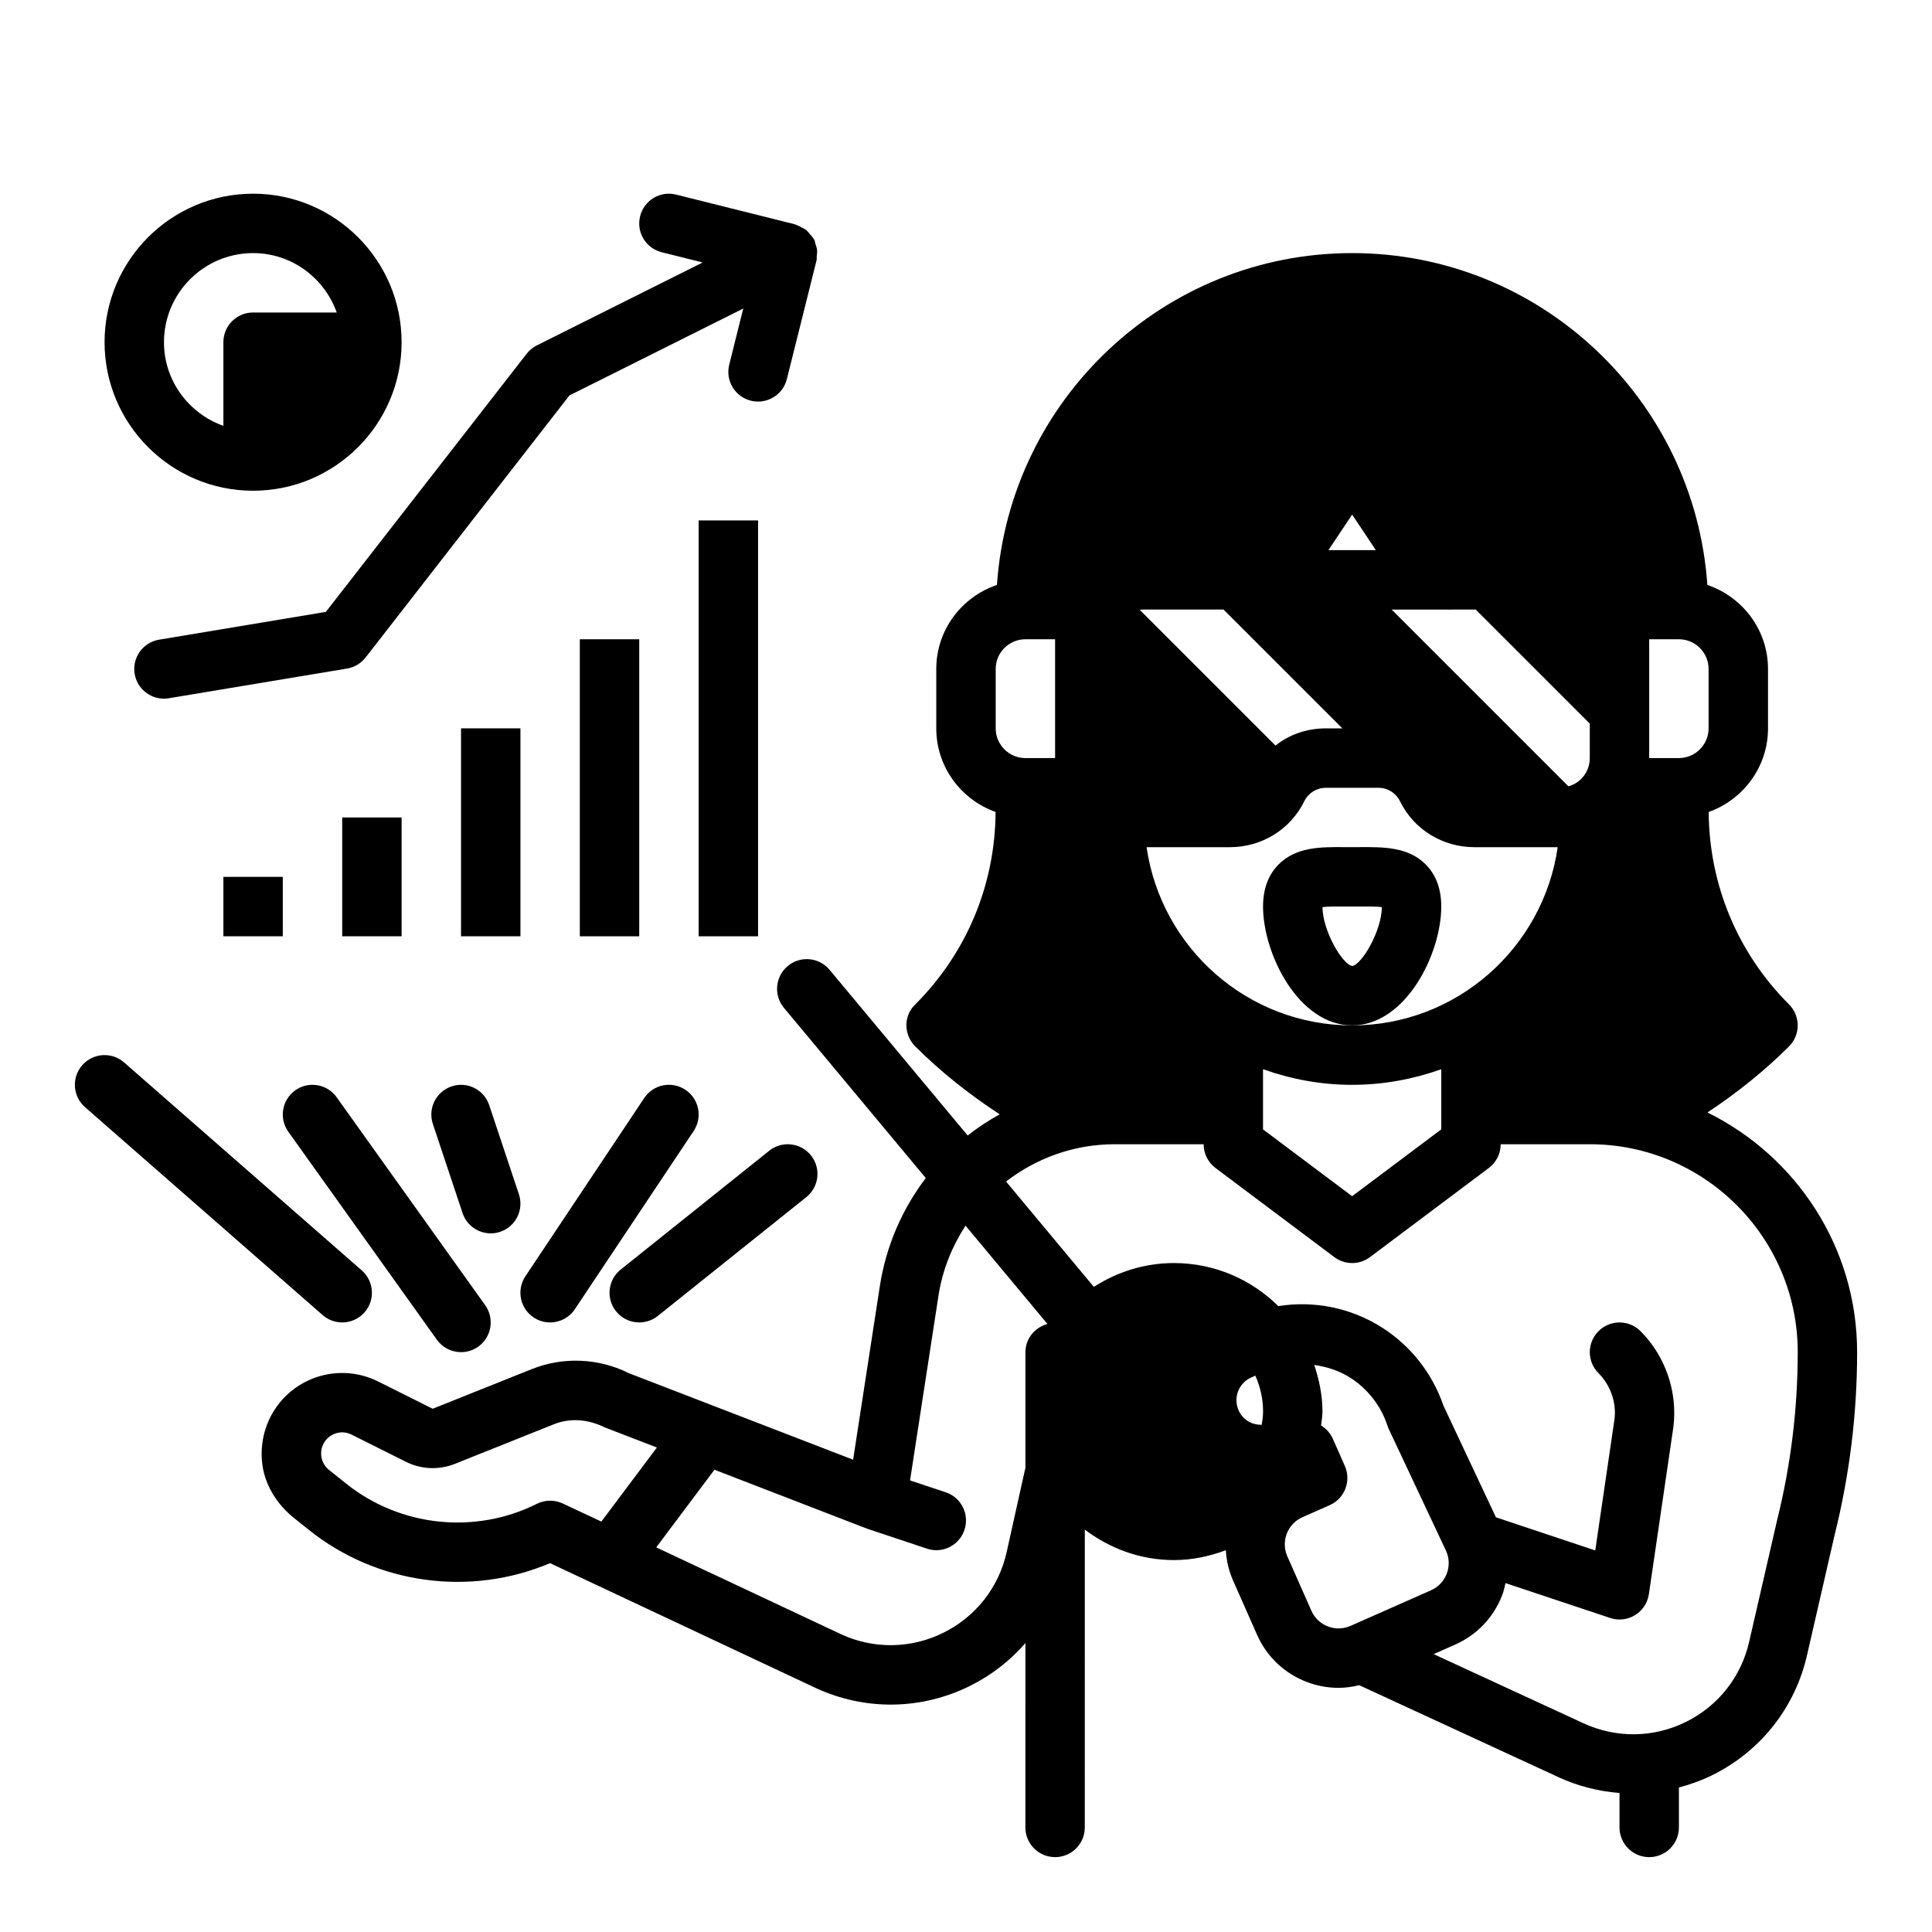 <?xml version="1.0" encoding="UTF-8"?>
<!-- Uploaded to: ICON Repo, www.svgrepo.com, Generator: ICON Repo Mixer Tools -->
<svg fill="#000000" width="800px" height="800px" version="1.1" viewBox="144 144 512 512" xmlns="http://www.w3.org/2000/svg">
 <g>
  <path d="m525.95 384.25c0-4.691-1.41-8.469-4.18-11.219-4.668-4.637-11.203-4.559-17.414-4.535l-2.019 0.012-2.023-0.008c-6.242-0.047-12.746-0.102-17.414 4.535-2.769 2.746-4.18 6.523-4.18 11.215 0 12.531 9.414 31.488 23.617 31.488 14.199 0 23.613-18.957 23.613-31.488zm-23.59 15.746c-2.527-0.34-7.816-9.164-7.894-15.609 1.48-0.172 3.961-0.156 5.731-0.148l2.141 0.012 2.141-0.008c1.777 0 4.242-0.031 5.731 0.148-0.078 6.441-5.367 15.266-7.848 15.605z"/>
  <path d="m596.49 438.82c7.801-5.18 15.082-10.973 21.617-17.508 1.48-1.473 2.305-3.481 2.305-5.566 0-2.086-0.828-4.094-2.305-5.566-13.633-13.633-21.168-31.73-21.285-50.996 9.129-3.266 15.719-11.914 15.719-22.156v-15.742c0-10.367-6.762-19.105-16.074-22.27-3.379-49.047-44.25-87.941-94.133-87.941-49.887 0-90.758 38.895-94.133 87.938-9.316 3.164-16.078 11.902-16.078 22.27v15.742c0 10.242 6.59 18.895 15.719 22.16-0.117 19.316-7.691 37.465-21.402 51.113-3.062 3.047-2.938 7.957 0.117 11.012 6.738 6.738 14.273 12.699 22.371 17.996-2.984 1.645-5.816 3.519-8.484 5.613l-36.598-43.91c-2.777-3.336-7.734-3.793-11.082-1.004-3.336 2.785-3.793 7.746-1.008 11.09l37.59 45.105c-6.203 8.148-10.523 17.887-12.188 28.695l-7.074 45.941-59.418-22.922c-8.039-4.016-17.43-4.41-25.773-1.07l-26.23 10.492-14.453-7.227c-5.527-2.769-11.988-2.992-17.695-0.629-8.336 3.457-13.895 11.934-13.098 21.672 0.488 5.992 3.824 11.406 8.527 15.16l3.953 3.156c18.066 14.445 42.73 17.734 63.867 8.785l70.484 33.117c13.035 6.016 27.898 5.809 40.754-0.559 5.715-2.824 10.691-6.707 14.746-11.375l-0.008 48.855c0 4.344 3.519 7.871 7.871 7.871 4.352 0 7.871-3.527 7.871-7.871l0.004-78.926c6.594 4.996 14.719 8.074 23.613 8.074 4.856 0 9.453-1 13.754-2.613 0.172 2.691 0.754 5.391 1.906 7.996l6.367 14.398c2.551 5.769 7.195 10.203 13.074 12.477 2.769 1.07 5.652 1.605 8.535 1.605 1.844 0 3.668-0.277 5.473-0.707l52.844 24.395c5.172 2.387 10.637 3.738 16.137 4.172v9.129c0 4.344 3.519 7.871 7.871 7.871s7.871-3.527 7.871-7.871v-10.586c3.023-0.805 6.008-1.859 8.871-3.281 12.871-6.375 22.035-18.066 25.137-32.031l7.258-31.621c3.953-15.812 5.961-32.117 5.961-48.434 0-27.867-16.219-51.957-39.668-63.52zm-15.438-125.41h7.871c4.344 0 7.871 3.535 7.871 7.871v15.742c0 4.336-3.527 7.871-7.871 7.871h-7.871zm-45.973-7.871 30.23 30.227v9.133c0 3.543-2.363 6.613-5.668 7.477l-46.84-46.836zm-20.074 50.773c3.699 7.559 11.336 12.203 19.758 12.203h22.043c-3.84 26.664-26.773 47.23-54.473 47.23-27.703 0-50.633-20.57-54.473-47.23h22.043c8.422 0 16.059-4.644 19.758-12.203 1.102-2.203 3.305-3.543 5.746-3.543h13.855c2.438 0 4.641 1.34 5.742 3.543zm10.941 71.047v15.938l-23.617 17.711-23.617-17.711v-15.941c7.402 2.633 15.332 4.137 23.621 4.137 8.289 0 16.215-1.504 23.613-4.133zm-23.613-146.99 6.281 9.422h-12.562zm-55.105 25.168h21.02l31.488 31.488h-4.328c-4.961 0-9.684 1.574-13.383 4.566l-35.977-35.977c0.395-0.078 0.785-0.078 1.18-0.078zm-39.359 31.488v-15.742c0-4.336 3.527-7.871 7.871-7.871h7.871v31.488h-7.871c-4.344-0.004-7.871-3.539-7.871-7.875zm-114.73 205.42c-2.18-1.023-4.715-0.992-6.863 0.086-16.406 8.195-36.234 6.086-50.547-5.359l-4.535-3.629c-1.82-1.457-2.543-3.922-1.812-6.125 0.707-2.109 2.281-3.031 3.164-3.394 0.875-0.371 2.629-0.836 4.629 0.164l14.453 7.227c4.008 2 8.707 2.195 12.887 0.535l26.23-10.492c4.156-1.668 8.855-1.48 13.578 0.836l13.762 5.312-14.719 19.633zm122.61-40.105v30.613l-4.969 22.355c-2.078 9.352-8.188 17.145-16.766 21.387-8.574 4.25-18.477 4.394-27.117 0.395l-48.988-23.02 15.43-20.578 40.219 15.539c0.055 0.023 0.109 0.008 0.164 0.023 0.062 0.023 0.109 0.078 0.18 0.102l15.742 5.25c0.828 0.277 1.668 0.41 2.488 0.41 3.297 0 6.367-2.086 7.461-5.391 1.379-4.125-0.852-8.582-4.977-9.957l-9.445-3.148 7.551-49.051c1.055-6.824 3.629-13.004 7.148-18.461l21.711 26.055c-3.328 0.926-5.832 3.848-5.832 7.477zm62.621 19.246c-1.543 0.016-3.078-0.418-4.297-1.426-1.363-1.125-2.195-2.707-2.371-4.465-0.27-2.824 1.301-5.504 3.891-6.644l1.086-0.48c1.301 2.914 2.047 6.121 2.047 9.512 0 1.199-0.18 2.356-0.355 3.504zm23.547 53.285c-1.93 0.852-4.07 0.906-6.031 0.141-1.961-0.754-3.504-2.234-4.359-4.164l-6.367-14.398c-1.762-3.969 0.047-8.629 4.016-10.383l7.203-3.18c3.977-1.754 5.769-6.398 4.023-10.383l-3.18-7.203c-0.668-1.512-1.777-2.699-3.125-3.519 0.113-1.227 0.371-2.43 0.371-3.699 0-4.336-0.875-8.438-2.18-12.352 3.328 0.465 6.59 1.504 9.516 3.363 4.66 2.961 8.164 7.484 9.887 12.73 0.102 0.309 0.211 0.605 0.355 0.898l15.145 32.211c0.898 1.93 0.977 4.086 0.227 6.078-0.754 1.992-2.234 3.566-4.188 4.434zm112.98-27.766-7.312 31.82c-2.078 9.352-8.188 17.145-16.766 21.387-8.574 4.258-18.477 4.383-27.168 0.379l-39.723-18.332 5.676-2.512c5.848-2.582 10.32-7.305 12.562-13.297 0.371-0.984 0.566-2 0.805-3.016l27.734 9.242c0.809 0.277 1.648 0.41 2.484 0.41 1.441 0 2.875-0.395 4.125-1.164 1.984-1.219 3.32-3.258 3.66-5.566l6.481-44.203c1.188-9.312-2.062-18.844-8.699-25.48-3.078-3.078-8.055-3.078-11.133 0-3.078 3.078-3.078 8.055 0 11.133 3.211 3.219 4.785 7.832 4.234 12.211l-5.094 34.762-26.324-8.777-13.941-29.66c-2.906-8.492-8.66-15.801-16.23-20.625h-0.008c-8.273-5.266-18.043-7.188-27.488-5.684-7.125-7.043-16.887-11.41-27.664-11.41-7.824 0-15.09 2.363-21.223 6.312l-23.27-27.922c8.008-6.164 17.941-9.879 28.797-9.879h23.57c0 2.481 1.164 4.809 3.148 6.297l31.488 23.617c1.402 1.047 3.062 1.574 4.723 1.574 1.66 0 3.32-0.527 4.723-1.574l31.488-23.617c1.984-1.48 3.148-3.816 3.148-6.297h23.617c30.379 0 55.105 24.719 55.105 55.105-0.004 15.035-1.844 30.047-5.527 44.766z"/>
  <path d="m222.24 432.95c-3.535 2.527-4.359 7.445-1.828 10.98l39.359 55.105c1.535 2.148 3.945 3.301 6.41 3.301 1.582 0 3.18-0.48 4.566-1.465 3.535-2.527 4.359-7.445 1.828-10.98l-39.359-55.105c-2.523-3.543-7.445-4.352-10.977-1.836z"/>
  <path d="m285.42 493.14c1.344 0.898 2.863 1.32 4.359 1.32 2.543 0 5.047-1.227 6.559-3.504l31.488-47.23c2.418-3.613 1.441-8.508-2.18-10.918-3.637-2.418-8.508-1.441-10.918 2.18l-31.488 47.23c-2.418 3.625-1.441 8.512 2.18 10.922z"/>
  <path d="m313.41 494.46c1.723 0 3.457-0.566 4.914-1.723l39.359-31.488c3.394-2.715 3.945-7.668 1.227-11.059-2.723-3.394-7.668-3.945-11.066-1.227l-39.359 31.488c-3.394 2.715-3.945 7.668-1.227 11.059 1.555 1.945 3.84 2.949 6.152 2.949z"/>
  <path d="m234.69 494.46c2.188 0 4.367-0.914 5.926-2.684 2.859-3.273 2.527-8.242-0.746-11.109l-62.977-55.105c-3.266-2.867-8.234-2.535-11.109 0.738-2.859 3.273-2.527 8.242 0.746 11.109l62.977 55.105c1.488 1.301 3.34 1.945 5.184 1.945z"/>
  <path d="m276.54 470.45c4.117-1.379 6.352-5.832 4.977-9.957l-7.871-23.617c-1.379-4.117-5.793-6.367-9.957-4.977-4.117 1.379-6.352 5.832-4.977 9.957l7.871 23.617c1.098 3.293 4.168 5.379 7.469 5.379 0.816 0 1.66-0.125 2.488-0.402z"/>
  <path d="m297.66 313.41v78.719h15.742v-78.719z"/>
  <path d="m329.15 281.92v110.21h15.746v-110.21z"/>
  <path d="m203.2 376.38h15.742v15.742h-15.742z"/>
  <path d="m281.92 337.02h-15.742v55.102h15.742z"/>
  <path d="m234.69 360.64v31.488h15.742v-31.488z"/>
  <path d="m186.16 313.52c-4.289 0.715-7.188 4.769-6.473 9.062 0.637 3.84 3.977 6.57 7.754 6.57 0.434 0 0.859-0.031 1.301-0.109l47.23-7.871c1.953-0.324 3.707-1.371 4.922-2.938l54.012-69.438 46.066-23.035-3.715 14.879c-1.062 4.219 1.504 8.492 5.731 9.547 0.637 0.164 1.281 0.234 1.914 0.234 3.527 0 6.731-2.387 7.629-5.961l7.871-31.488c0.086-0.363 0.008-0.707 0.047-1.062 0.062-0.574 0.141-1.125 0.078-1.699-0.062-0.559-0.25-1.062-0.434-1.59-0.117-0.355-0.117-0.73-0.293-1.07-0.047-0.094-0.133-0.141-0.18-0.234-0.277-0.504-0.668-0.914-1.055-1.348-0.301-0.34-0.551-0.723-0.906-1-0.363-0.293-0.805-0.465-1.211-0.684-0.496-0.27-0.969-0.559-1.512-0.715-0.094-0.031-0.164-0.102-0.27-0.125l-31.488-7.871c-4.211-1.07-8.492 1.512-9.539 5.731-1.062 4.219 1.504 8.492 5.731 9.547l10.84 2.707-43.941 21.973c-1.055 0.527-1.969 1.281-2.691 2.211l-53.223 68.414z"/>
  <path d="m211.07 274.05c21.703 0 39.359-17.656 39.359-39.359s-17.656-39.359-39.359-39.359c-21.703 0-39.359 17.656-39.359 39.359s17.656 39.359 39.359 39.359zm0-62.977c10.25 0 18.91 6.606 22.168 15.742h-22.168c-4.352 0-7.871 3.527-7.871 7.871v22.168c-9.141-3.258-15.746-11.918-15.746-22.164 0-13.023 10.598-23.617 23.617-23.617z"/>
 </g>
</svg>